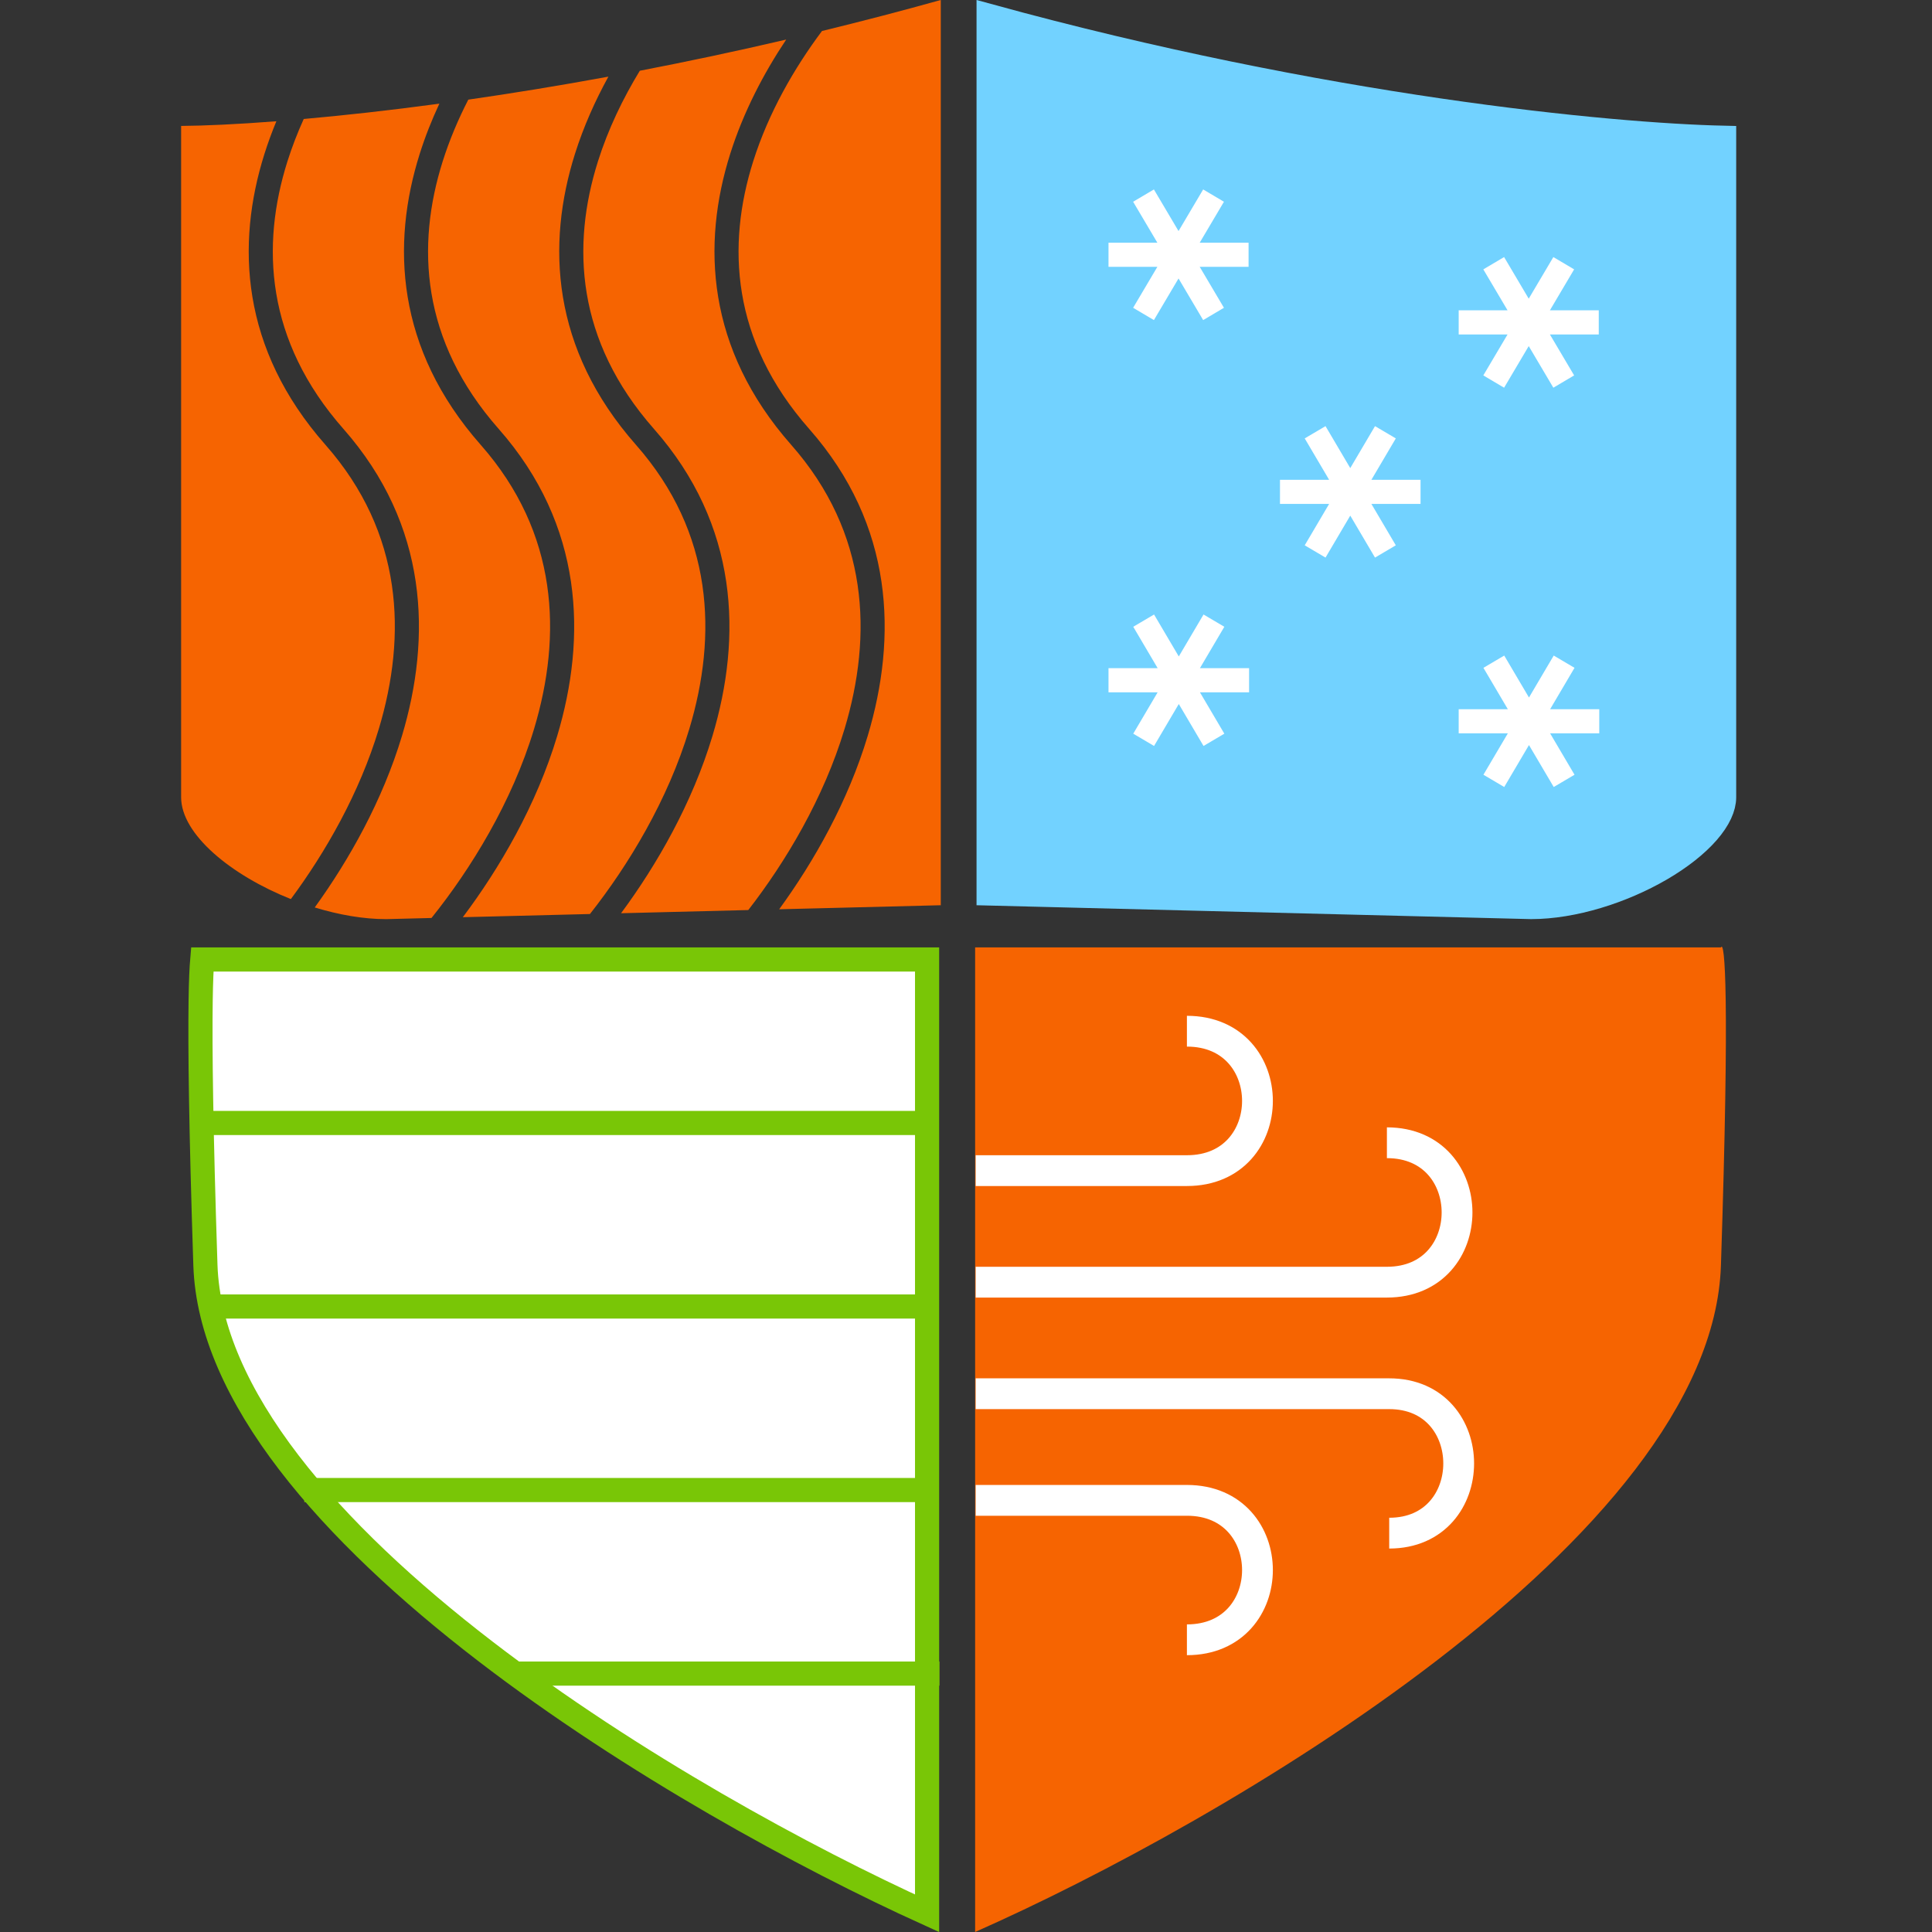 <svg width="128" height="128" viewBox="0 0 128 128" fill="none" xmlns="http://www.w3.org/2000/svg">
<rect x="0" y="0" width="128" height="128" fill="#333333" stroke="none"/>
<path d="M64.605 127.999V62.769H114.016C114.265 62.246 114.612 65.728 114.016 83.844C113.42 101.962 80.827 120.83 64.605 127.999Z" fill="#F66401"/>
<path d="M91.886 75.71C98.082 75.71 98.082 84.947 91.886 84.947H64.642M92.039 101.575C98.176 101.575 98.176 92.338 92.039 92.338H78.34H64.642M78.636 68.32C84.869 68.32 84.869 77.557 78.636 77.557H71.639H64.642M78.636 108.64C84.869 108.64 84.869 99.402 78.636 99.402H71.639H64.642" stroke="white" stroke-width="2.04" stroke-linejoin="round"/>
<path d="M13.4 63.569C13.354 64.097 13.312 64.974 13.293 66.328C13.25 69.379 13.311 74.764 13.609 83.818C13.751 88.115 15.795 92.533 19.136 96.893C22.471 101.246 27.05 105.478 32.144 109.393C41.868 116.866 53.378 123.108 61.422 126.762V63.569H13.4Z" fill="white" stroke="#79C606" stroke-width="1.6"/>
<line x1="14.081" y1="74.4" x2="61.441" y2="74.4" stroke="#79C606" stroke-width="1.6"/>
<line x1="14.081" y1="86.559" x2="61.441" y2="86.559" stroke="#79C606" stroke-width="1.6"/>
<line x1="20.161" y1="98.719" x2="61.441" y2="98.719" stroke="#79C606" stroke-width="1.6"/>
<line x1="34.241" y1="110.88" x2="62.241" y2="110.88" stroke="#79C606" stroke-width="1.6"/>
<path d="M29.109 6.868C28.609 7.939 28.167 9.051 27.806 10.197C25.919 16.178 26.227 23.093 31.847 29.47C37.004 35.323 37.244 42.093 35.385 48.286C33.927 53.14 31.186 57.582 28.587 60.819L25.586 60.895C24.072 60.895 22.44 60.608 20.852 60.121C23.129 56.974 25.346 53.033 26.629 48.762C28.595 42.214 28.387 34.81 22.752 28.415C17.579 22.545 17.29 16.249 19.042 10.695C19.346 9.732 19.712 8.793 20.123 7.883C22.735 7.651 25.754 7.322 29.109 6.868ZM40.308 5.078C39.427 6.678 38.66 8.397 38.092 10.197C36.205 16.178 36.513 23.093 42.133 29.47C47.29 35.323 47.53 42.093 45.671 48.286C44.253 53.009 41.62 57.344 39.085 60.556L30.663 60.767C33.104 57.522 35.544 53.33 36.915 48.762C38.881 42.214 38.673 34.81 33.038 28.415C27.865 22.545 27.576 16.249 29.328 10.695C29.777 9.273 30.359 7.9 31.027 6.601C33.913 6.186 37.02 5.682 40.308 5.078ZM52.088 2.621C50.588 4.866 49.248 7.435 48.377 10.197C46.49 16.178 46.798 23.093 52.418 29.47C57.575 35.323 57.816 42.093 55.956 48.286C54.576 52.882 52.047 57.109 49.576 60.293L41.147 60.504C43.521 57.297 45.866 53.207 47.201 48.762C49.167 42.214 48.959 34.81 43.324 28.415C38.151 22.545 37.862 16.249 39.614 10.695C40.29 8.553 41.269 6.526 42.389 4.687C45.487 4.09 48.731 3.406 52.088 2.621ZM62.329 59.974L51.622 60.242C53.93 57.075 56.188 53.087 57.486 48.762C59.452 42.214 59.244 34.81 53.609 28.415C48.436 22.545 48.147 16.249 49.899 10.695C50.916 7.471 52.623 4.507 54.459 2.054C57.027 1.428 59.655 0.746 62.329 -0.001V59.974ZM18.31 8.034C18.017 8.74 17.752 9.462 17.52 10.197C15.633 16.178 15.941 23.093 21.561 29.47C26.718 35.323 26.958 42.093 25.099 48.286C23.821 52.54 21.559 56.478 19.27 59.566C15.319 57.994 12 55.28 12 52.822V8.343C13.526 8.331 15.661 8.238 18.31 8.034Z" fill="#F66401"/>
<path d="M65.498 1.048C87.733 7.155 106.643 8.96 114.227 9.129V52.822C114.227 53.485 113.881 54.276 113.132 55.135C112.392 55.984 111.322 56.824 110.045 57.57C107.485 59.063 104.232 60.091 101.452 60.094L65.498 59.194V1.048Z" fill="#72D2FF" stroke="#72D2FF" stroke-width="1.6"/>
<path d="M82.721 16.879H73.441M80.401 20.799L75.761 12.959M80.401 12.959L75.761 20.799" stroke="white" stroke-width="1.6" stroke-linejoin="round"/>
<path d="M105.922 21.359H96.642M103.602 25.279L98.962 17.439M103.602 17.439L98.962 25.279" stroke="white" stroke-width="1.6" stroke-linejoin="round"/>
<path d="M94.115 32.587H84.802M91.787 36.535L87.13 28.639M91.787 28.639L87.13 36.535" stroke="white" stroke-width="1.6" stroke-linejoin="round"/>
<path d="M82.755 45.067H73.441M80.426 49.015L75.77 41.119M80.426 41.119L75.77 49.015" stroke="white" stroke-width="1.6" stroke-linejoin="round"/>
<path d="M105.955 47.787H96.642M103.627 51.735L98.97 43.839M103.627 43.839L98.97 51.735" stroke="white" stroke-width="1.6" stroke-linejoin="round"/>
</svg>
